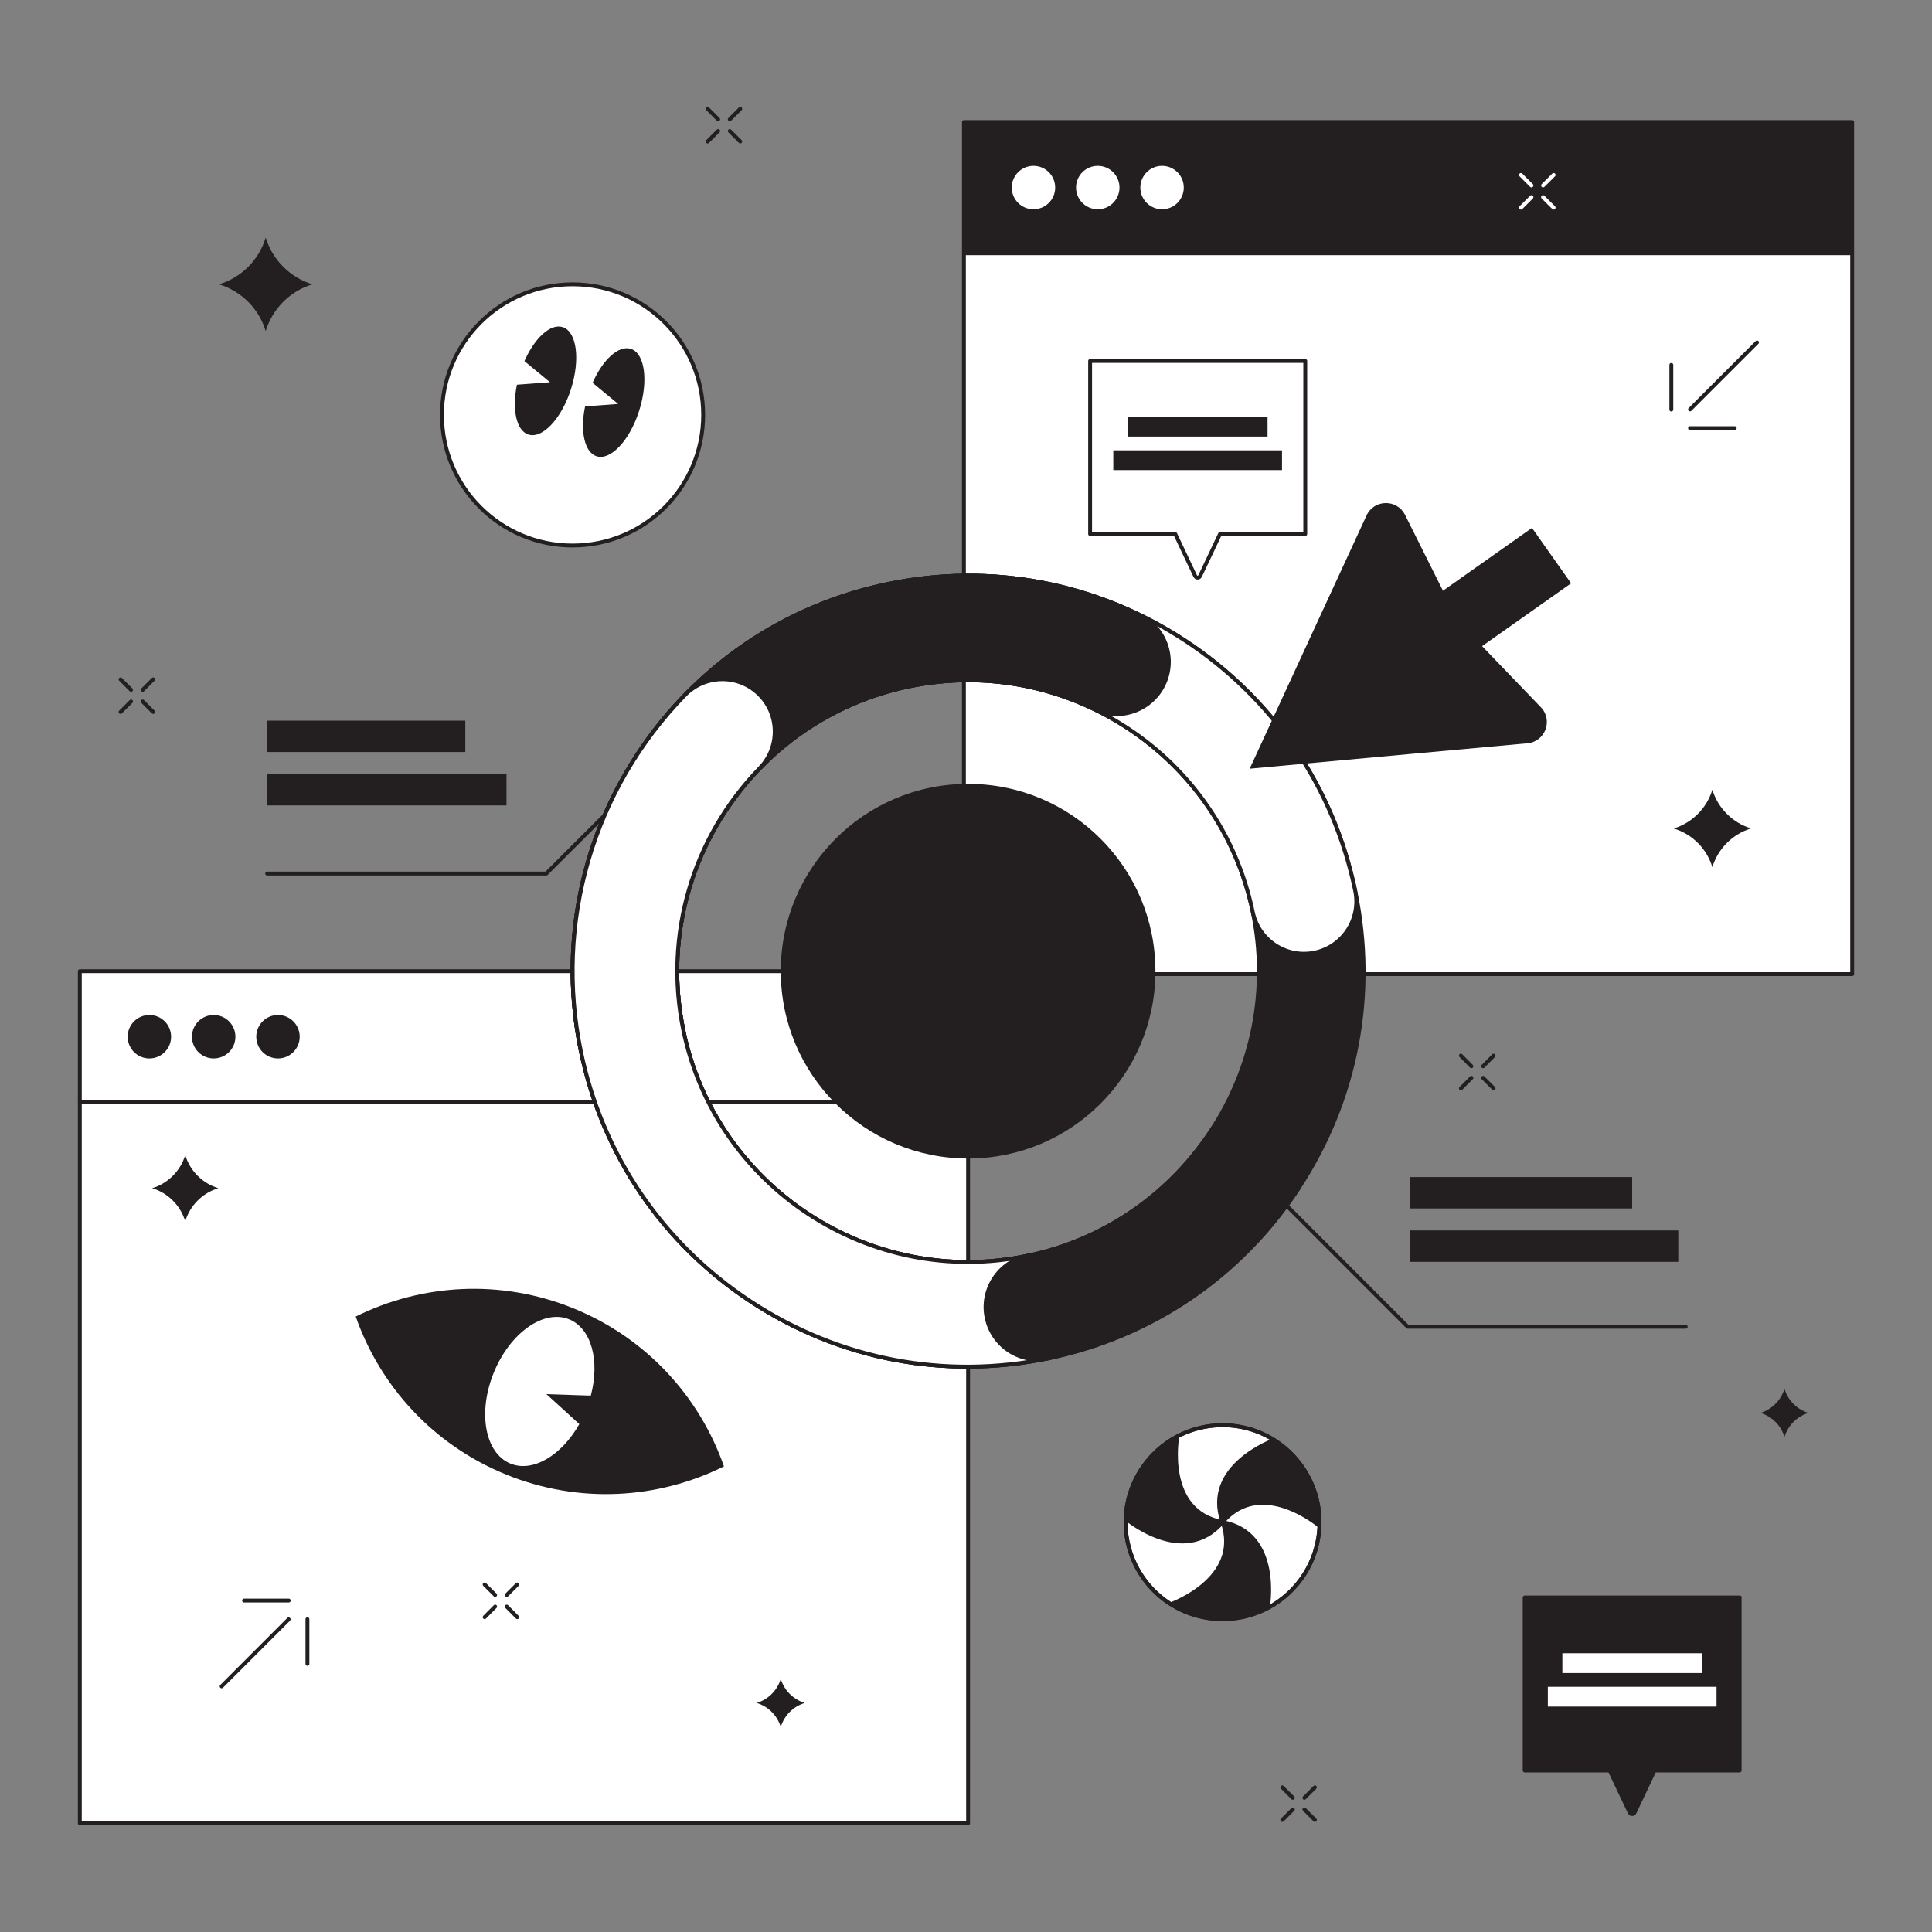 <?xml version="1.0" encoding="utf-8"?>
<!-- Generator: Adobe Illustrator 26.4.1, SVG Export Plug-In . SVG Version: 6.00 Build 0)  -->
<svg version="1.1" id="illustrations" xmlns="http://www.w3.org/2000/svg" xmlns:xlink="http://www.w3.org/1999/xlink" x="0px"
	 y="0px" viewBox="0 0 2500 2500" style="enable-background:new 0 0 2500 2500;" xml:space="preserve">
<rect x="0" y="0" width="2500" height="2500" fill="#808080" stroke="none"/>
<style type="text/css">
	.st0{fill:#231F20;}
	.st1{fill:#FFFFFF;stroke:#231F20;stroke-width:5;stroke-linecap:round;stroke-linejoin:round;stroke-miterlimit:10;}
	.st2{fill:#231F20;stroke:#231F20;stroke-width:5;stroke-linecap:round;stroke-linejoin:round;stroke-miterlimit:10;}
	.st3{fill:#FFFFFF;}
	.st4{fill:none;stroke:#231F20;stroke-width:5;stroke-linecap:round;stroke-linejoin:round;stroke-miterlimit:10;}
	.st5{fill:#231F20;stroke:#FFFFFF;stroke-width:5;stroke-linecap:round;stroke-linejoin:round;stroke-miterlimit:10;}
	.st6{fill:none;stroke:#231F20;stroke-width:5;stroke-linecap:round;stroke-linejoin:round;}
	.st7{fill:none;stroke:#231F20;stroke-width:5;stroke-linecap:round;stroke-linejoin:round;stroke-dasharray:9.918,19.837;}
	.st8{fill:none;stroke:#FFFFFF;stroke-width:5;stroke-linecap:round;stroke-linejoin:round;stroke-miterlimit:10;}
	.st9{fill:none;stroke:#231F20;stroke-width:5;stroke-linecap:round;stroke-linejoin:round;stroke-dasharray:9.965,19.93;}
	.st10{fill:#FFFFFF;stroke:#231F20;stroke-width:5;stroke-miterlimit:10;}
	.st11{fill:#231F20;stroke:#231F20;stroke-width:5;stroke-miterlimit:10;}
	
		.st12{fill:none;stroke:#231F20;stroke-width:5;stroke-linecap:round;stroke-linejoin:round;stroke-miterlimit:10;stroke-dasharray:10,20;}
	
		.st13{fill:#FFFFFF;stroke:#231F20;stroke-width:5;stroke-linecap:round;stroke-linejoin:round;stroke-miterlimit:10;stroke-dasharray:10,20;}
	
		.st14{fill:none;stroke:#231F20;stroke-width:5;stroke-linecap:round;stroke-linejoin:round;stroke-miterlimit:10;stroke-dasharray:0,24.649;}
	.st15{fill:none;stroke:#231F20;stroke-width:5;stroke-miterlimit:10;}
	
		.st16{fill:none;stroke:#231F20;stroke-width:5;stroke-linecap:round;stroke-linejoin:round;stroke-miterlimit:10;stroke-dasharray:0,24.703;}
	.st17{fill:none;stroke:#231F20;stroke-width:5;stroke-linecap:round;stroke-linejoin:round;stroke-dasharray:10.075,20.149;}
	.st18{fill:none;stroke:#231F20;stroke-width:5;stroke-linecap:round;stroke-linejoin:round;stroke-dasharray:9.824,19.648;}
</style>
<g>
	<g>
		<rect x="103.3" y="1426.3" class="st1" width="1149.4" height="932.9"/>
		<rect x="103.3" y="1256.7" class="st1" width="1149.4" height="169.7"/>
		<g>
			<circle class="st0" cx="193.3" cy="1341.5" r="28.1"/>
			<circle class="st0" cx="276.5" cy="1341.5" r="28.1"/>
			<circle class="st0" cx="359.7" cy="1341.5" r="28.1"/>
		</g>
	</g>
	<g>
		<rect x="1247.3" y="327.6" class="st1" width="1149.4" height="932.9"/>
		<rect x="1247.3" y="157.9" class="st2" width="1149.4" height="169.7"/>
		<g>
			<circle class="st3" cx="1337.3" cy="242.7" r="28.1"/>
			<circle class="st3" cx="1420.5" cy="242.7" r="28.1"/>
			<circle class="st3" cx="1503.7" cy="242.7" r="28.1"/>
		</g>
	</g>
	<g>
		<polyline class="st4" points="813.7,1023.7 706.9,1130.4 345.7,1130.4 		"/>
		<polyline class="st4" points="1641.8,1537 1821.5,1716.8 2181.3,1716.8 		"/>
		<g>
			<rect x="1825" y="1523.1" class="st0" width="287" height="40.6"/>
			<rect x="1825" y="1592.2" class="st0" width="346.7" height="40.6"/>
		</g>
		<g>
			<rect x="345.7" y="932.5" class="st0" width="256.4" height="40.6"/>
			<rect x="345.7" y="1001.6" class="st0" width="309.7" height="40.6"/>
		</g>
	</g>
	<g>
		<g>
			<path class="st2" d="M972,1684.4c-114.3-75-192.5-190-220.2-323.8S750,1090.2,825,975.9c75-114.3,190-192.5,323.8-220.2
				c133.8-27.8,270.4-1.8,384.7,73.2c114.3,75,192.5,190,220.2,323.8c27.8,133.8,1.8,270.4-73.2,384.7
				c-75,114.3-190,192.5-323.8,220.2S1086.2,1759.4,972,1684.4z M884.2,1333.1c42.2,203.2,241.7,334.2,444.9,292
				s334.2-241.7,292-444.9C1579,977,1379.4,846,1176.2,888.2C973.1,930.3,842.1,1129.9,884.2,1333.1z"/>
			<circle class="st0" cx="1252.7" cy="1256.7" r="242.4"/>
			<path class="st1" d="M1356.6,1757.6c36.6-7.6,60.1-43.4,52.5-80c-7.6-36.6-43.4-60.1-80-52.5c-203.2,42.2-402.8-88.8-444.9-292
				s88.8-402.8,292-444.9c203.2-42.2,402.8,88.8,444.9,292c7.6,36.6,43.4,60.1,80,52.5c36.6-7.6,60.1-43.4,52.5-80
				c-27.8-133.8-106-248.8-220.2-323.8c-114.3-75-250.9-101-384.7-73.2c-133.8,27.8-248.8,106-323.8,220.2
				c-75,114.3-101,250.9-73.2,384.7s106,248.8,220.2,323.8C1086.2,1759.4,1222.8,1785.4,1356.6,1757.6z"/>
			<path class="st2" d="M884.2,1333.1c-42.2-203.2,88.8-402.8,292-444.9c81.6-16.9,164.4-6.8,239.3,29.2c33.7,16.2,74.1,2,90.3-31.6
				c16.2-33.7,2-74.1-31.6-90.3c-101.9-49-214.4-62.8-325.4-39.7c-133.8,27.8-248.8,106-323.8,220.2c-75,114.3-101,250.9-73.2,384.7
				L884.2,1333.1z"/>
			<path class="st1" d="M1356.6,1757.6c36.6-7.6,60.1-43.4,52.5-80c-7.6-36.6-43.4-60.1-80-52.5c-203.2,42.2-402.8-88.8-444.9-292
				c-25.4-122.6,11.6-249.4,99.1-339.3c26.1-26.8,25.5-69.6-1.3-95.7c-26.8-26.1-69.6-25.5-95.7,1.3
				c-118.9,122.1-169.2,294.5-134.6,461.2c27.8,133.8,106,248.8,220.2,323.8C1086.2,1759.4,1222.8,1785.4,1356.6,1757.6z"/>
			<path class="st2" d="M1569.9,1458.8c-52.7,82.7-137.4,144.8-240.7,166.3c-36.6,7.6-60.1,43.4-52.5,80c7.6,36.6,43.4,60.1,80,52.5
				c133.8-27.8,248.8-106,323.8-220.2"/>
		</g>
	</g>
	<path class="st0" d="M1818.1,666.2c-10.4-20.7-40.1-20.2-49.8,0.8l-63.6,137.8l-87.6,189.9l208.3-19.1l151.1-13.8
		c23.1-2.1,33.4-30,17.4-46.6l-76.1-79.1l115.2-81.3l-50.6-71.7l-115.2,81.3L1818.1,666.2z"/>
	<g>
		<path class="st1" d="M1689,467.1h-278.4v223.9h110.2l12.3,26l13.5,28.4c1.3,2.7,5.1,2.7,6.3,0l13.5-28.4l12.3-26H1689V467.1z"/>
		<g>
			<rect x="1459.4" y="539.3" class="st0" width="180.8" height="25.6"/>
			<rect x="1440.6" y="582.7" class="st0" width="218.3" height="25.6"/>
		</g>
	</g>
	<g>
		<path class="st2" d="M2251.3,2067.1h-278.4V2291H2083l12.3,26l13.5,28.4c1.3,2.7,5.1,2.7,6.3,0l13.5-28.4l12.3-26h110.2V2067.1z"
			/>
		<g>
			<rect x="2021.7" y="2139.3" class="st3" width="180.8" height="25.6"/>
			<rect x="2002.9" y="2182.7" class="st3" width="218.3" height="25.6"/>
		</g>
	</g>
	<g>
		<circle class="st1" cx="740.9" cy="536.9" r="169"/>
		<g>
			<path class="st0" d="M711.7,494.6l-24.6-20.3l-8.5-7c13.2-30,33.7-49,49.5-44c18.2,5.8,23,41.6,10.8,80
				c-12.2,38.4-36.9,64.8-55.1,59c-15.7-5-21.5-32.4-14.9-64.5l10.9-0.8L711.7,494.6z"/>
			<path class="st0" d="M799.9,522.7l-24.6-20.3l-8.5-7c13.2-30,33.7-49,49.5-44c18.2,5.8,23,41.6,10.8,80
				c-12.2,38.4-36.9,64.8-55.1,59c-15.7-5-21.5-32.4-14.9-64.5l10.9-0.8L799.9,522.7z"/>
		</g>
	</g>
	<g>
		<path class="st0" d="M742.3,1693.1c-94.9-38.6-196.9-31.7-282,10.5c31.4,89.6,99.6,165.8,194.5,204.4
			c94.9,38.6,196.9,31.7,282-10.5C905.4,1807.9,837.1,1731.7,742.3,1693.1z"/>
		<g>
			<path class="st3" d="M707,1804l38.3,1.3l19.2,0.6c11.9-44.9,0.9-86.9-28-98.7c-32.9-13.4-76.7,17.5-97.6,69.1
				c-21,51.6-11.3,104.2,21.7,117.6c28.9,11.8,66.1-10.6,89-51.1l-14.2-13L707,1804z"/>
		</g>
	</g>
	<g>
		<circle class="st1" cx="1582" cy="1969.7" r="125.5"/>
		<path class="st15" d="M1707.4,1974.5c-1.8,46.1-28.4,85.9-66.9,106.2"/>
		<path class="st15" d="M1523.5,1858.7c17.5-9.2,37.4-14.5,58.6-14.5c24.6,0,47.5,7.1,66.9,19.3"/>
		<path class="st15" d="M1515.1,2075.9c-35.2-22.2-58.6-61.5-58.6-106.2c0-1.6,0-3.2,0.1-4.8"/>
		<path class="st2" d="M1707.4,1974.5c0,0-75-63.9-125.4-4.8c-25.9-73.2,66.9-106.2,66.9-106.2l0,0c35.2,22.2,58.6,61.5,58.6,106.2
			C1707.5,1971.3,1707.5,1972.9,1707.4,1974.5"/>
		<path class="st2" d="M1456.6,1964.8c0,0,75,63.9,125.4,4.8c-76.4-14.2-58.5-111-58.5-111l0,0
			C1485,1879,1458.4,1918.7,1456.6,1964.8"/>
		<path class="st2" d="M1640.5,2080.7c-17.5,9.2-37.4,14.4-58.5,14.4c-24.6,0-47.5-7.1-66.9-19.3l0,0c0,0,92.8-33,66.9-106.2
			C1658.4,1983.8,1640.5,2080.7,1640.5,2080.7z"/>
	</g>
	<g>
		<line class="st4" x1="373.5" y1="2095.4" x2="286.8" y2="2182.1"/>
		<line class="st4" x1="373.6" y1="2071.1" x2="315.8" y2="2071.1"/>
		<line class="st4" x1="397.8" y1="2095.2" x2="397.8" y2="2153"/>
	</g>
	<g>
		<line class="st4" x1="2186.9" y1="529.8" x2="2273.6" y2="443.1"/>
		<line class="st4" x1="2186.9" y1="554" x2="2244.7" y2="554"/>
		<line class="st4" x1="2162.7" y1="530" x2="2162.7" y2="472.2"/>
	</g>
	<g>
		<path class="st0" d="M2215.8,1021.9L2215.8,1021.9c7.3,24,26.1,42.8,50.1,50.1l0,0l0,0c-24,7.3-42.8,26.1-50.1,50.1l0,0l0,0
			c-7.3-24-26-42.8-50-50l0,0l0,0C2189.7,1064.7,2208.5,1045.9,2215.8,1021.9L2215.8,1021.9z"/>
		<path class="st0" d="M239.7,1494.7L239.7,1494.7c6.2,20.5,22.3,36.6,42.8,42.8h0h0c-20.5,6.2-36.6,22.3-42.8,42.8h0l0,0
			c-6.2-20.5-22.3-36.6-42.8-42.8l0,0h0C217.4,1531.3,233.5,1515.2,239.7,1494.7L239.7,1494.7z"/>
		<path class="st0" d="M343.8,307.4L343.8,307.4c8.8,29,31.5,51.7,60.5,60.5l0,0h0c-29,8.8-51.7,31.5-60.5,60.5l0,0l0,0
			c-8.8-29-31.5-51.7-60.5-60.5l0,0l0,0C312.3,359.2,335.1,336.5,343.8,307.4L343.8,307.4z"/>
		<path class="st0" d="M2309.1,1797.2L2309.1,1797.2c4.5,14.9,16.2,26.6,31.1,31.1l0,0l0,0c-14.9,4.5-26.6,16.2-31.1,31.1l0,0l0,0
			c-4.5-14.9-16.2-26.6-31.1-31.1l0,0l0,0C2292.9,1823.7,2304.5,1812.1,2309.1,1797.2L2309.1,1797.2z"/>
		<path class="st0" d="M1010.3,2172.5L1010.3,2172.5c4.5,14.9,16.2,26.6,31.1,31.1h0h0c-14.9,4.5-26.6,16.2-31.1,31.1l0,0l0,0
			c-4.5-14.9-16.2-26.6-31.1-31.1l0,0h0C994.1,2199.1,1005.8,2187.4,1010.3,2172.5L1010.3,2172.5z"/>
	</g>
	<g>
		<g>
			<line class="st4" x1="915.7" y1="140.8" x2="929.3" y2="154.4"/>
			<line class="st4" x1="944.3" y1="169.5" x2="957.9" y2="183.1"/>
			<line class="st4" x1="957.9" y1="140.8" x2="944.3" y2="154.4"/>
			<line class="st4" x1="929.3" y1="169.5" x2="915.7" y2="183.1"/>
		</g>
		<g>
			<line class="st4" x1="156" y1="879.1" x2="169.6" y2="892.7"/>
			<line class="st4" x1="184.6" y1="907.7" x2="198.2" y2="921.3"/>
			<line class="st4" x1="198.2" y1="879.1" x2="184.6" y2="892.7"/>
			<line class="st4" x1="169.6" y1="907.7" x2="156" y2="921.3"/>
		</g>
		<g>
			<line class="st8" x1="1968.1" y1="226.4" x2="1981.7" y2="240"/>
			<line class="st8" x1="1996.7" y1="255.1" x2="2010.4" y2="268.7"/>
			<line class="st8" x1="2010.4" y1="226.4" x2="1996.7" y2="240"/>
			<line class="st8" x1="1981.7" y1="255.1" x2="1968.1" y2="268.7"/>
		</g>
		<g>
			<line class="st4" x1="627.1" y1="2050.3" x2="640.7" y2="2063.9"/>
			<line class="st4" x1="655.7" y1="2078.9" x2="669.3" y2="2092.6"/>
			<line class="st4" x1="669.3" y1="2050.3" x2="655.7" y2="2063.9"/>
			<line class="st4" x1="640.7" y1="2078.9" x2="627.1" y2="2092.6"/>
		</g>
		<g>
			<line class="st4" x1="1659.3" y1="2312.8" x2="1672.9" y2="2326.4"/>
			<line class="st4" x1="1687.9" y1="2341.4" x2="1701.5" y2="2355"/>
			<line class="st4" x1="1701.5" y1="2312.8" x2="1687.9" y2="2326.4"/>
			<line class="st4" x1="1672.9" y1="2341.4" x2="1659.3" y2="2355"/>
		</g>
		<g>
			<line class="st4" x1="1890.4" y1="1366" x2="1904" y2="1379.7"/>
			<line class="st4" x1="1919.1" y1="1394.7" x2="1932.7" y2="1408.3"/>
			<line class="st4" x1="1932.7" y1="1366" x2="1919.1" y2="1379.7"/>
			<line class="st4" x1="1904" y1="1394.7" x2="1890.4" y2="1408.3"/>
		</g>
	</g>
</g>
</svg>
